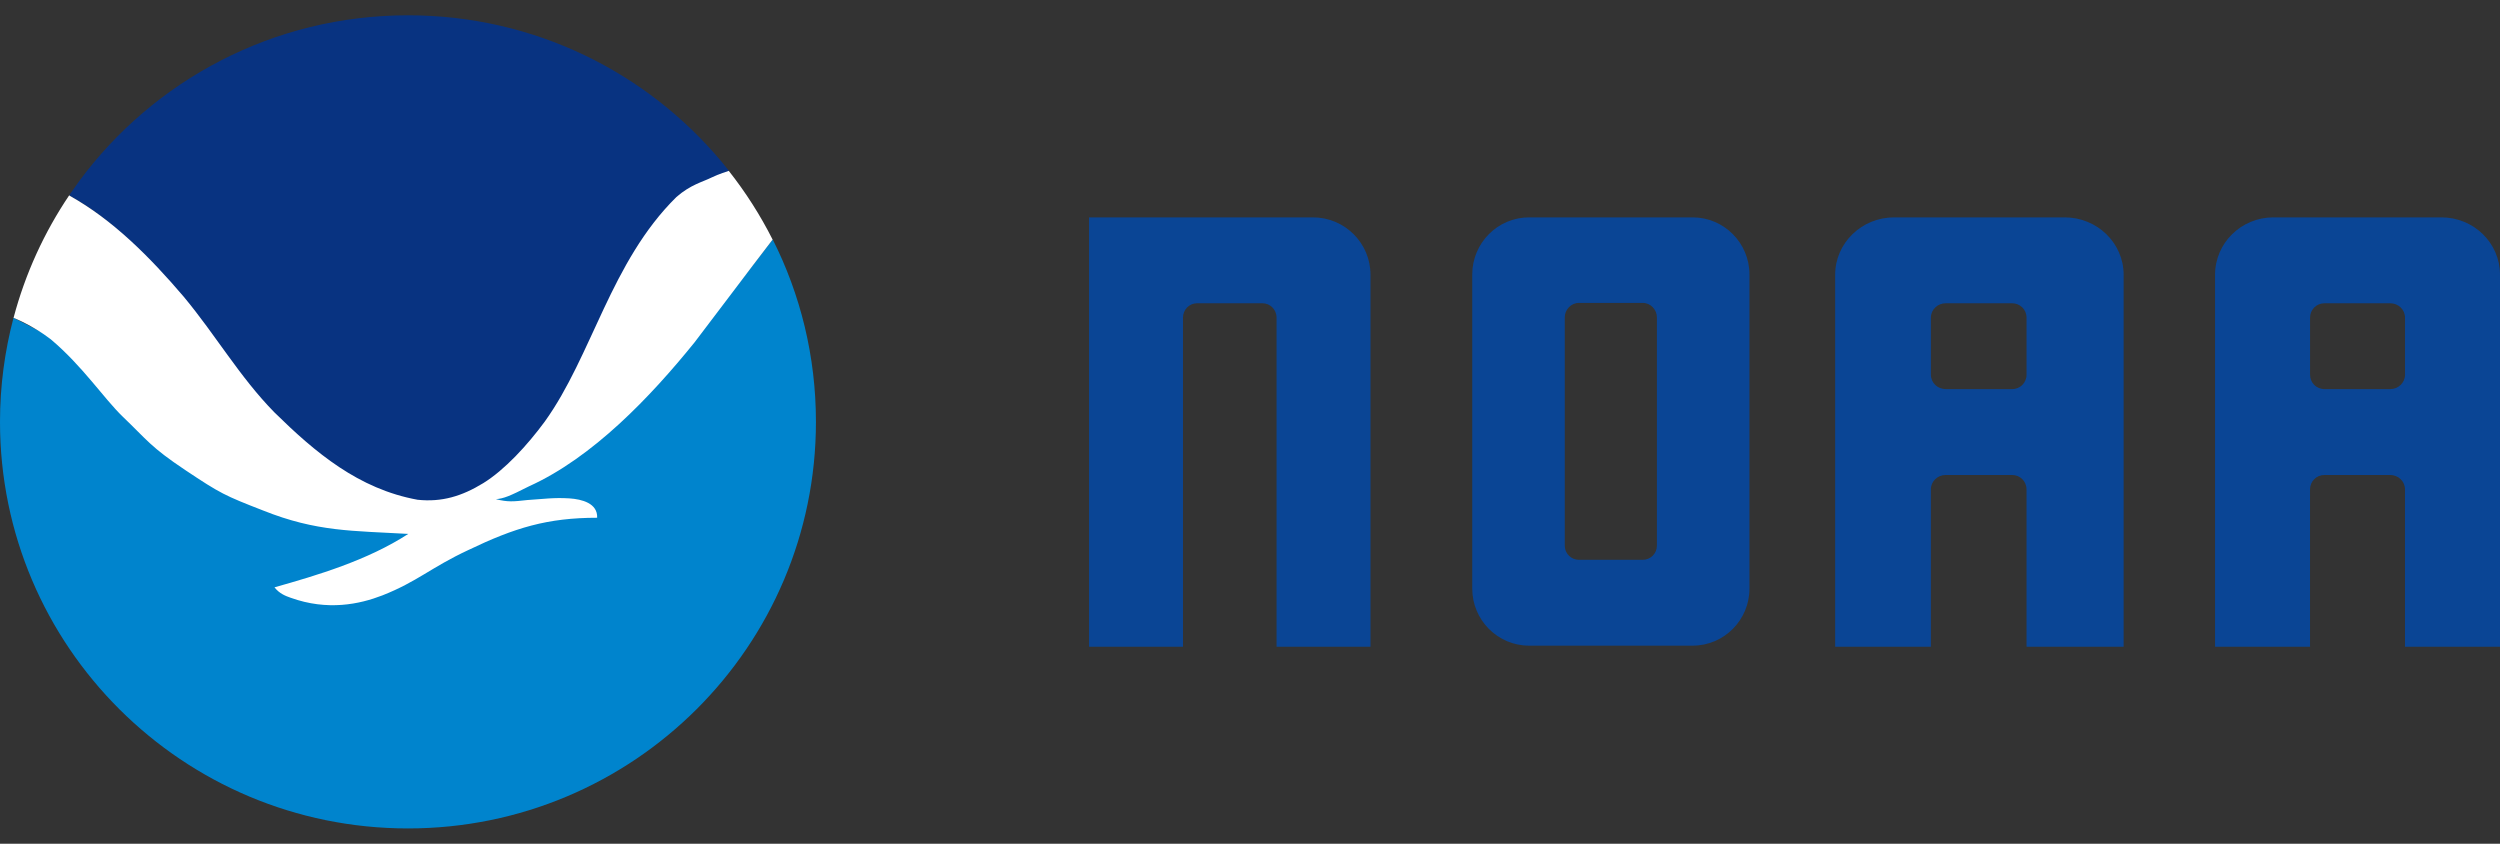 <svg width="160" height="54" viewBox="0 0 160 54" fill="none" xmlns="http://www.w3.org/2000/svg">
<rect x="0" y="0" width="160" height="54" fill="#333333" stroke="none"/>
<path d="M4.429 12.496C4.64 12.189 4.856 11.882 5.072 11.586C9.826 5.152 17.48 0.979 26.113 0.979C34.189 0.979 41.406 4.63 46.197 10.369C46.348 10.552 46.5 10.741 46.645 10.924C40.689 24.905 31.056 33.52 27.407 33.241C16.576 30.812 13.498 17.578 4.467 12.532L4.429 12.496Z" fill="#083381"/>
<path d="M49.454 15.327C51.226 18.837 52.22 22.8 52.22 27C52.22 41.37 40.531 53.02 26.113 53.02C11.695 53.02 0 41.37 0 27C0 24.696 0.303 22.467 0.865 20.34C11.462 25.643 19.585 32.473 26.443 32.615C35.734 32.807 42.625 24.195 49.454 15.327Z" fill="#0084CD"/>
<path d="M7.865 26.676C9.448 28.189 9.615 28.587 11.863 30.089C14.105 31.585 14.381 31.716 16.844 32.674C20.276 34.044 22.564 33.963 26.13 34.17C23.505 35.869 20.315 36.813 17.567 37.589C17.883 37.995 18.284 38.145 18.604 38.257C20.969 39.107 23.009 38.671 24.471 38.106C26.712 37.223 27.582 36.318 29.97 35.204C32.956 33.769 35.04 33.138 38.218 33.136C38.256 32.202 37.233 31.952 36.454 31.897C35.428 31.832 34.783 31.937 33.757 32.002C32.833 32.103 32.526 32.14 31.736 31.948C32.255 31.9 32.601 31.759 33.859 31.123C37.934 29.281 41.624 25.408 44.447 21.917C46.415 19.341 47.619 17.71 49.448 15.335C48.66 13.771 47.718 12.299 46.642 10.935C46.557 10.975 46.019 11.122 45.542 11.36C44.97 11.645 44.203 11.813 43.29 12.609C39.078 16.763 37.905 22.752 34.863 26.984C33.745 28.502 32.298 30.075 30.93 30.92C29.558 31.759 28.278 32.147 26.728 31.985C22.946 31.295 20.178 28.964 17.556 26.386C15.319 24.1 13.853 21.507 11.748 18.977C9.576 16.431 7.224 14.073 4.467 12.533L4.43 12.498C2.833 14.865 1.618 17.509 0.867 20.342C0.878 20.346 2.049 20.797 3.247 21.713C5.298 23.44 6.641 25.497 7.865 26.676Z" fill="white"/>
<path d="M69.7 41.39V13.912H84.027C86.061 13.912 87.712 15.556 87.712 17.583V41.39H81.7V20.331C81.7 19.812 81.293 19.408 80.796 19.408H76.615C76.118 19.408 75.711 19.814 75.711 20.331V41.39H69.7Z" fill="#0A4595"/>
<path d="M129.699 23.98V20.332C129.699 19.814 129.292 19.409 128.773 19.409H124.525C124.005 19.409 123.576 19.814 123.576 20.332V23.98C123.576 24.498 124.005 24.903 124.525 24.903H128.773C129.292 24.903 129.699 24.498 129.699 23.98ZM117.451 41.39V17.583C117.451 15.556 119.146 13.912 121.224 13.912H132.138C134.218 13.912 135.913 15.556 135.913 17.583V41.39H129.698V31.322C129.698 30.803 129.291 30.399 128.772 30.399H124.524C124.004 30.399 123.575 30.805 123.575 31.322V41.39H117.451Z" fill="#0A4595"/>
<path d="M153.922 23.98V20.332C153.922 19.814 153.493 19.409 152.973 19.409H148.77C148.25 19.409 147.844 19.814 147.844 20.332V23.98C147.844 24.498 148.25 24.903 148.77 24.903H152.973C153.493 24.903 153.922 24.498 153.922 23.98ZM141.764 41.39V17.583C141.764 15.556 143.437 13.912 145.492 13.912H156.249C158.328 13.912 160 15.556 160 17.583V41.39H153.92V31.322C153.92 30.803 153.491 30.399 152.971 30.399H148.768C148.248 30.399 147.842 30.805 147.842 31.322V41.39H141.764Z" fill="#0A4595"/>
<path d="M108.327 13.912H97.863C95.852 13.912 94.224 15.556 94.224 17.561V37.674C94.224 39.678 95.851 41.322 97.862 41.322H108.327C110.338 41.322 111.965 39.678 111.965 37.674V17.561C111.965 15.556 110.338 13.912 108.327 13.912ZM106.042 34.926C106.042 35.422 105.636 35.828 105.139 35.828H101.048C100.551 35.827 100.145 35.422 100.145 34.926V20.309C100.145 19.814 100.551 19.386 101.048 19.386H105.139C105.636 19.386 106.042 19.814 106.042 20.309V34.926Z" fill="#0A4595"/>
</svg>
